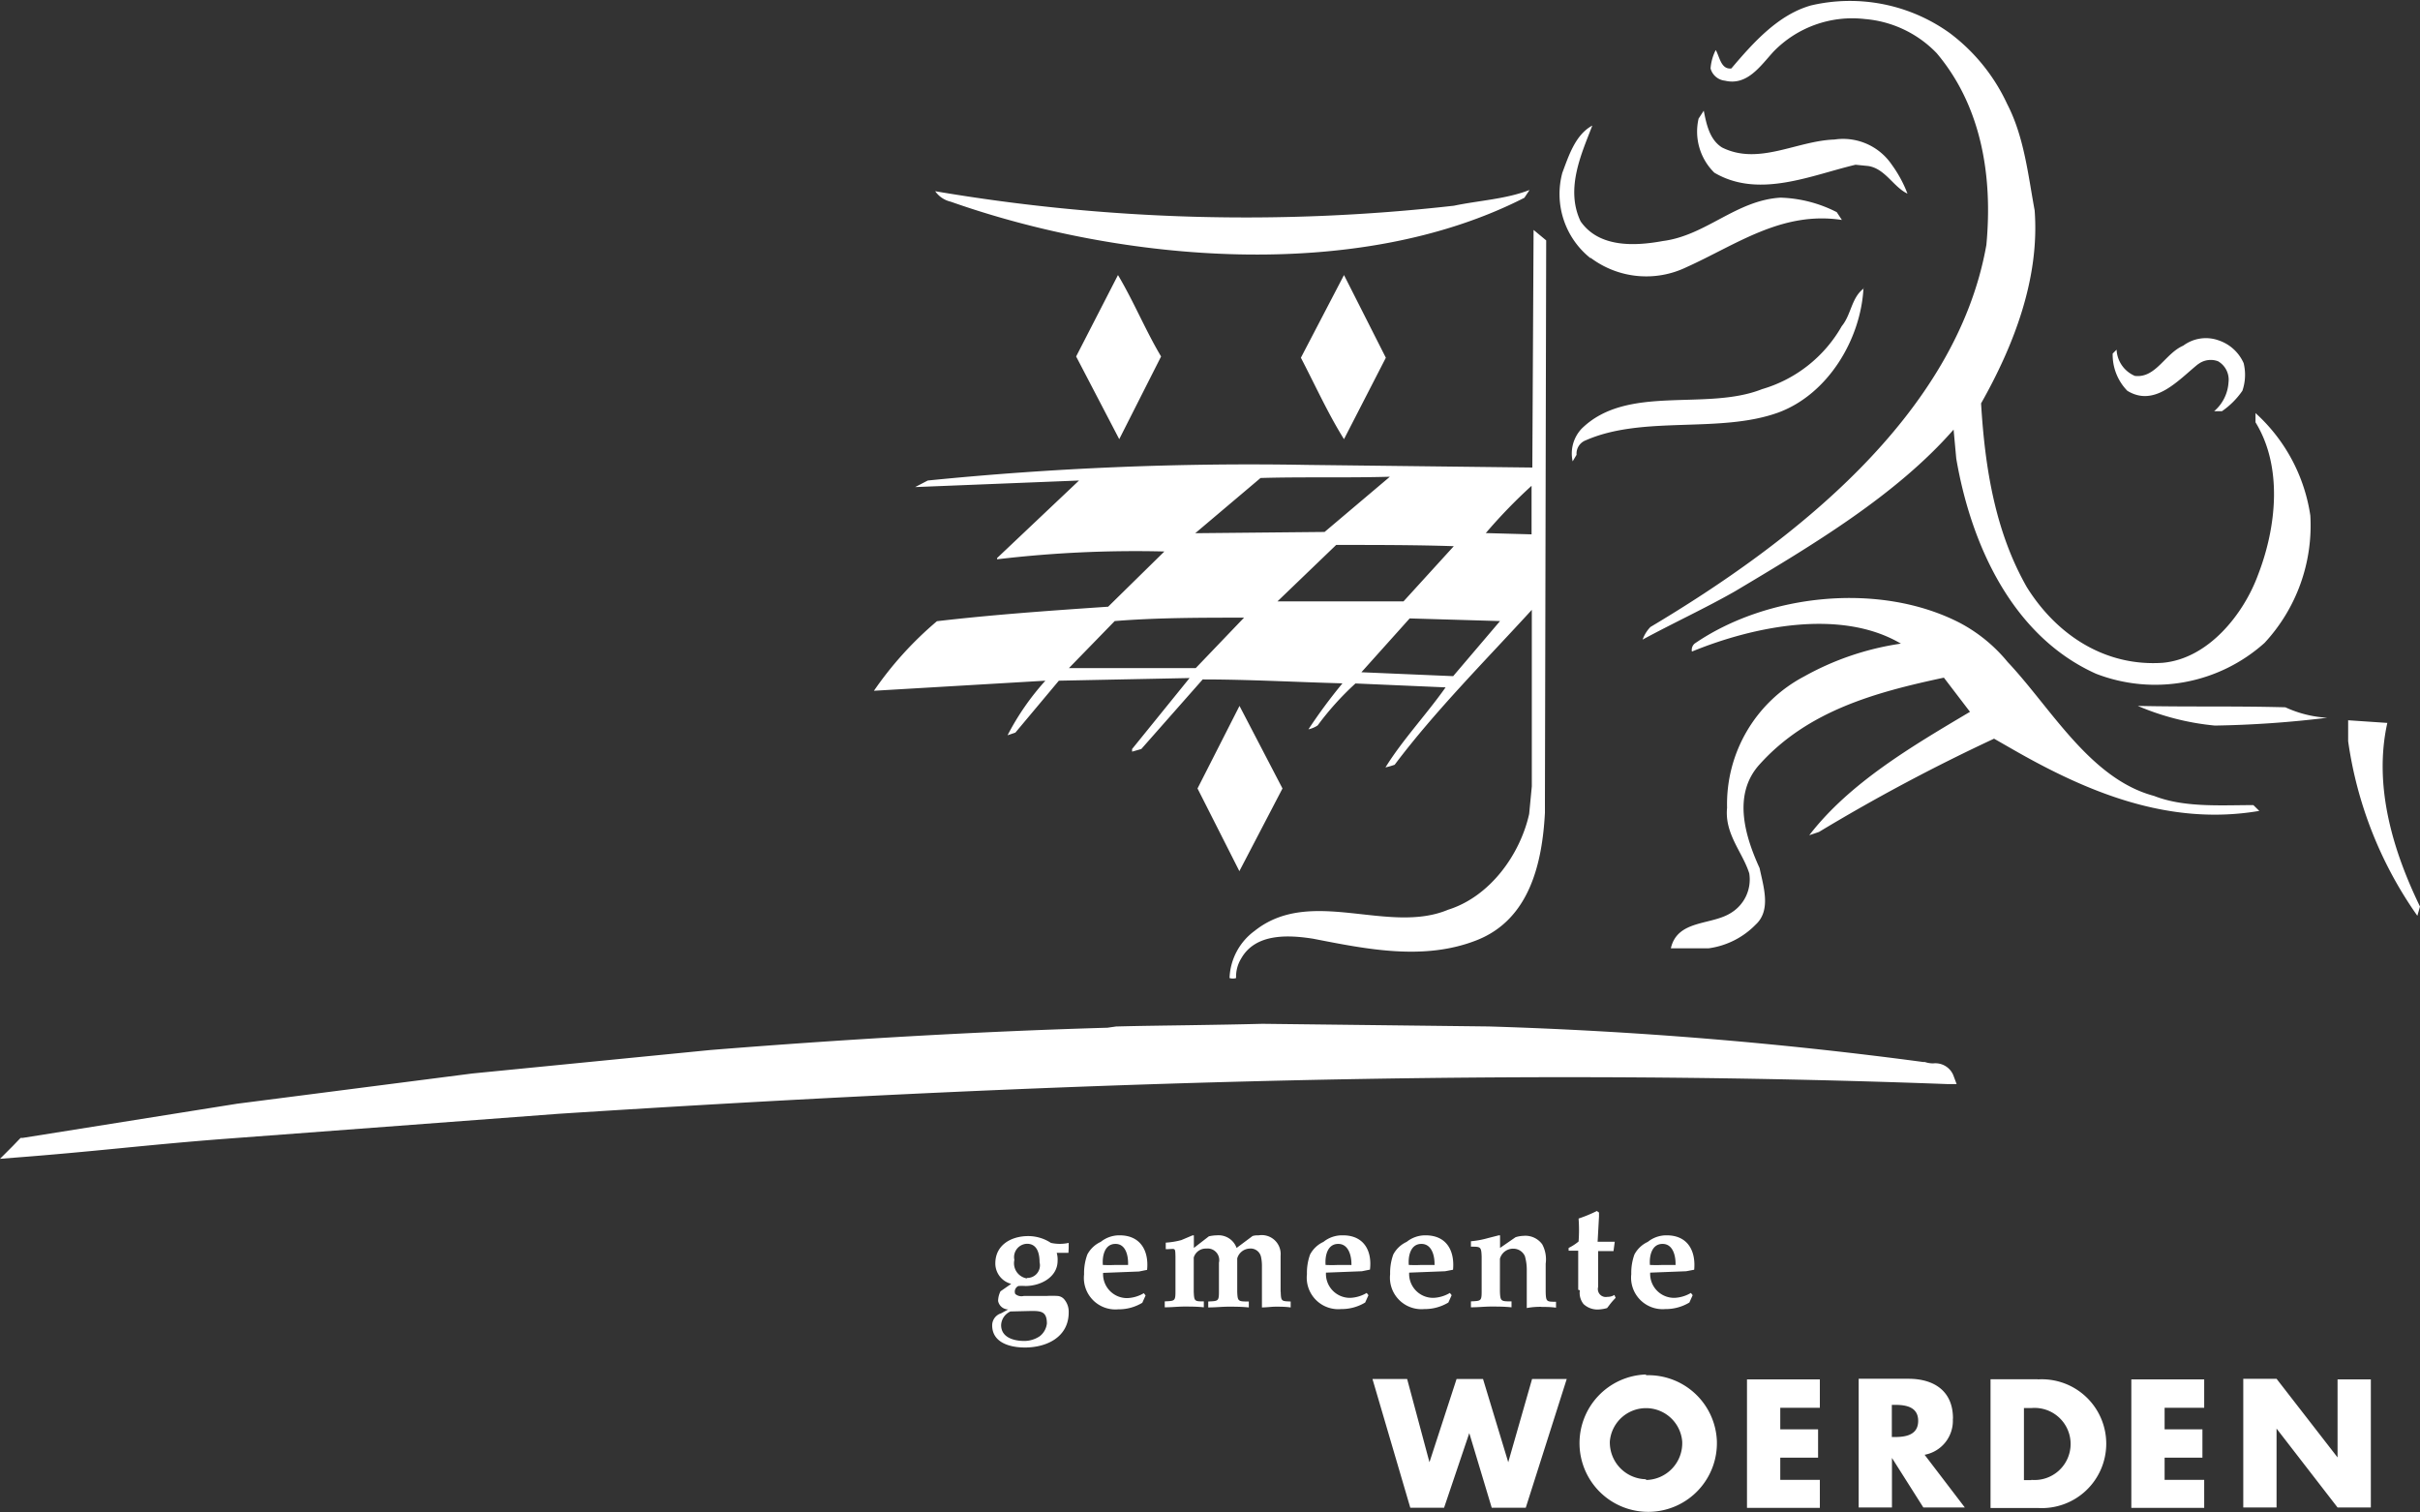 <svg id="logo" data-name="Layer 1" xmlns="http://www.w3.org/2000/svg" viewBox="0 0 191.98 119.98"><rect x="0" y="0" width="191.98" height="119.98" fill="#333333" stroke="none"/><defs><style>.cls-1{fill:#fff;fill-rule:evenodd;}</style></defs><title>Woerden-logo</title><path class="cls-1" d="M154.45,86l0.77,0-0.27-.72a1.54,1.54,0,0,0-1.59-.92,2.07,2.07,0,0,1-.66-0.11l-0.06,0h-0.07a337.4,337.4,0,0,0-34.47-2.82l-17.95-.21h0c-1.91.05-3.87,0.08-5.77,0.11s-3.86.05-5.73,0.1H88.56l-0.7.1c-10,.29-20.56.89-31.51,1.77L37.48,85.16l-18.67,2.4-17,2.71-0.17,0-0.12.12L1,90.93l-1,1,1.39-.11c2.75-.21,5.5-0.47,8.15-0.73s5.38-.52,8.12-0.73l26.64-2C81,86,117.72,84.63,154.45,86ZM79.93,58.33l0.62-.21L84,54l10.37-.21-4.56,5.63v0.21l0.73-.21,4.87-5.52c3.63,0,7.36.21,11.09,0.31a41.41,41.41,0,0,0-2.7,3.65,2.2,2.2,0,0,0,.73-0.31,22.87,22.87,0,0,1,3-3.33l7.15,0.31c-1.55,2.19-3.42,4.17-4.77,6.35a6.35,6.35,0,0,0,.73-0.21c3.21-4.27,7.26-8.33,10.88-12.29v14l-0.21,2.19c-0.72,3.23-3.11,6.56-6.43,7.6-4.77,2-10.88-1.87-15.34,1.67a4.86,4.86,0,0,0-2,3.75,0.87,0.87,0,0,0,.52,0,2.74,2.74,0,0,1,.41-1.56c1.14-2,3.73-1.87,5.7-1.56,4.25,0.83,8.81,1.77,13,.11s5.18-6.15,5.39-10.1V63.44l0.1-44.37-1-.83-0.1,18.85-18-.21A255.3,255.3,0,0,0,73.6,38.12l-1,.52,13-.52L79.1,44.27v0.1a92.88,92.88,0,0,1,13.27-.62l-4.46,4.38c-4.56.31-9.12,0.63-13.58,1.15a27.86,27.86,0,0,0-5,5.52L82.93,54A20.51,20.51,0,0,0,79.93,58.33Zm35.35-4.69L108,53.33l3.83-4.27L119,49.27Zm6.22-15.1v3.85l-3.63-.1A41.22,41.22,0,0,1,121.5,38.54Zm-10.16,9.17h-10l4.66-4.48c3.11,0,6.32,0,9.33.1ZM100,37.92c3.42-.1,6.84,0,10.26-0.1l-5.18,4.38-10.26.1ZM88.43,49.27C91.75,49,95.27,49,98.69,49L94.86,53H84.8ZM75.42,16c13.58,4.79,32.24,6.46,45.51-.31l0.41-.62c-1.87.73-4,.83-6,1.25a146.81,146.81,0,0,1-41.15-1.15A2.06,2.06,0,0,0,75.42,16ZM88.79,34.84l3.32-6.56c-1.24-2.08-2.18-4.38-3.42-6.46l-3.32,6.46Zm17.83,0,3.32-6.46-3.32-6.56-3.42,6.56C104.34,30.57,105.38,32.86,106.62,34.84ZM98.33,56L95,62.55l3.32,6.56,3.42-6.56ZM136.84,6.4c1.76,0.42,2.8-1.15,3.84-2.29a8.7,8.7,0,0,1,7.26-2.6,8.91,8.91,0,0,1,5.7,2.71c3.52,4.17,4.46,9.69,3.94,15.21C155.18,33,142.12,43.07,130.93,49.74a2.78,2.78,0,0,0-.62,1c2.49-1.35,5-2.5,7.36-3.85,6.12-3.65,12.75-7.6,17.31-12.81l0.21,2.29c1.14,6.67,4.36,14.06,11.09,17.08A13,13,0,0,0,179.65,51a13.69,13.69,0,0,0,3.63-10.1,13.65,13.65,0,0,0-4.35-8.13v0.73c2.18,3.54,1.66,8.33.21,12.08-1.14,3.13-3.94,6.67-7.57,7-4.56.31-8.4-2.19-10.78-6-2.49-4.37-3.32-9.38-3.63-14.58,2.59-4.58,4.66-9.9,4.25-15.31-0.52-2.81-.83-5.83-2.18-8.44a14.81,14.81,0,0,0-4.56-5.63,13.57,13.57,0,0,0-11-2.19c-2.59.73-4.56,2.92-6.32,5-0.83.1-.93-0.94-1.24-1.46a3.85,3.85,0,0,0-.41,1.46A1.32,1.32,0,0,0,136.84,6.4Zm10.37,6.67,1,0.1c1.35,0.21,2,1.67,3.11,2.19a9.82,9.82,0,0,0-1.24-2.29,4.67,4.67,0,0,0-4.56-2c-3,.1-6,2.08-8.91.63-1-.63-1.24-1.87-1.45-2.92l-0.41.63A4.57,4.57,0,0,0,136,13.7C139.53,15.78,143.68,13.9,147.2,13.07Zm-21,7.4a7.34,7.34,0,0,0,7.57.73c3.94-1.77,7.57-4.48,12.34-3.75l-0.41-.62a10.45,10.45,0,0,0-4.46-1.15c-3.53.21-5.91,3-9.33,3.44-2.28.42-5.08,0.52-6.53-1.56-1.24-2.6.1-5.42,0.93-7.6-1.35.73-1.87,2.4-2.38,3.75A6.5,6.5,0,0,0,126.16,20.47Zm21.66,2.4c-1,.73-1,2.08-1.76,3a10.72,10.72,0,0,1-6.32,5c-4.46,1.77-10.68-.42-14.31,3.13a2.87,2.87,0,0,0-.72,2.6l0.31-.52a1.13,1.13,0,0,1,.73-1.15c4.56-2,10.57-.52,15.24-2.19C145,31.3,147.62,26.93,147.83,22.86Zm26.54,6a1.65,1.65,0,0,1,1.55-.21,1.69,1.69,0,0,1,.83,1.67,3.27,3.27,0,0,1-1.14,2.29h0.62A6.32,6.32,0,0,0,177.89,31a3.89,3.89,0,0,0,.1-2.19A3.32,3.32,0,0,0,176,27a3,3,0,0,0-2.8.42c-1.45.63-2.18,2.6-3.84,2.4a2.38,2.38,0,0,1-1.45-2.08l-0.31.31A4.1,4.1,0,0,0,168.76,31C170.94,32.34,172.81,30.15,174.36,28.9Zm4.35,35c-2.59,0-5.49.21-7.88-.73-5.08-1.35-8.19-7-11.61-10.62a12.38,12.38,0,0,0-3.84-3.13c-6.32-3.23-15.24-2.29-21,1.67a0.67,0.67,0,0,0-.21.63c4.87-2,11.82-3.44,16.58-.63a22.33,22.33,0,0,0-7.67,2.6,11.45,11.45,0,0,0-6.12,10.42c-0.21,2.08,1.24,3.54,1.76,5.21a3.1,3.1,0,0,1-1.45,3.13c-1.56,1-4.25.52-4.77,2.81h3a6.42,6.42,0,0,0,3.73-1.88c1.24-1.14.62-3,.31-4.48-1.14-2.5-2.18-5.83,0-8.23,3.84-4.27,9.23-5.73,14.62-6.88l2.07,2.71c-4.56,2.71-9.54,5.62-12.75,9.79L144.3,66a147.64,147.64,0,0,1,13.89-7.4l1.45,0.83c5.8,3.33,12.34,6.14,19.59,4.9ZM169.59,56a20.35,20.35,0,0,0,6.12,1.56,83.46,83.46,0,0,0,8.91-.62,9.15,9.15,0,0,1-3.32-.83C177.26,56,173.64,56.09,169.59,56Zm19.8,1.35-3.11-.21V58.8a31.7,31.7,0,0,0,5.49,13.85l0.21-.73C189.91,67.65,188.25,62.45,189.39,57.34Zm-87.8,45.14V99.62A1.5,1.5,0,0,0,99.86,98c-0.17,0-.33,0-0.5.06L98.1,99a1.52,1.52,0,0,0-1.56-1,3.08,3.08,0,0,0-.64.08L94.71,99V98h-0.1l-0.9.38a6.19,6.19,0,0,1-1.23.2v0.52c0.77,0,.75-0.19.77,0.58v2.78c0,0.77-.07.74-0.85,0.78v0.47c0.56,0,1.06-.06,1.55-0.06s1,0,1.55.06v-0.47c-0.73,0-.77,0-0.8-0.78V99.76a1,1,0,0,1,1-.71,0.92,0.92,0,0,1,1,1.12v2.3c0,0.77-.07.74-0.85,0.78v0.47c0.58,0,1.1-.06,1.61-0.06s1,0,1.61.06v-0.47c-0.85,0-.89,0-0.92-0.78V99.83a1.07,1.07,0,0,1,1-.78,0.84,0.84,0,0,1,.88.63,3.27,3.27,0,0,1,.08.78v3.26c0.37,0,.74-0.06,1.11-0.06s0.74,0,1.17.06v-0.47C101.67,103.22,101.62,103.25,101.6,102.48Zm20.68,1.19c0.38,0,.74,0,1.17.06v-0.47c-0.75,0-.8,0-0.82-0.78v-2.24a2.52,2.52,0,0,0-.27-1.53,1.65,1.65,0,0,0-1.48-.68,2.38,2.38,0,0,0-.64.11L119,99V98h-0.1l-0.86.22a7.12,7.12,0,0,1-1.35.25v0.43c0.77,0,.82,0,0.85.78v2.78c0,0.77-.07.74-0.85,0.78v0.47c0.58,0,1.1-.06,1.61-0.06s1,0,1.61.06v-0.47c-0.84,0-.89,0-0.92-0.78V99.86a1.08,1.08,0,0,1,1.08-.8,1,1,0,0,1,.9.59,3.91,3.91,0,0,1,.15,1.12v3C121.53,103.69,121.9,103.67,122.27,103.67Zm3.06-1.32a1.42,1.42,0,0,0,.29,1.09,1.61,1.61,0,0,0,1.24.43,2.93,2.93,0,0,0,.63-0.11l0.14-.18a5.6,5.6,0,0,1,.54-0.63l-0.1-.23a1,1,0,0,1-.55.15,0.63,0.63,0,0,1-.74-0.78V99.25H128l0.1-.74h-1.36l0.11-2,0-.32-0.17-.12a11.31,11.31,0,0,1-1.45.6,12.21,12.21,0,0,1,0,1.82,3.85,3.85,0,0,1-.79.51v0.22h0.76v3.1ZM84.78,99c0-.13,0-0.26,0-0.4a3.27,3.27,0,0,1-1.41,0,3.29,3.29,0,0,0-1.8-.54c-1.32,0-2.61.68-2.61,2.17a1.67,1.67,0,0,0,1.26,1.62l-0.85.59a1.77,1.77,0,0,0-.19.77,0.83,0.83,0,0,0,.8.67l-0.57.31a1,1,0,0,0-.7.95c0,1.4,1.45,1.76,2.6,1.76,1.73,0,3.47-.83,3.47-2.78a1.51,1.51,0,0,0-.32-1,0.77,0.77,0,0,0-.57-0.31,7.09,7.09,0,0,0-.87,0H81.22a0.75,0.75,0,0,1-.68-0.16,0.49,0.49,0,0,1,.25-0.63,4.62,4.62,0,0,1,.56,0c1.19,0,2.55-.69,2.55-2a1.89,1.89,0,0,0-.07-0.63h0.93Zm-2.92,5c0.77,0,1.19.08,1.19,1a1.49,1.49,0,0,1-.56,1,2.2,2.2,0,0,1-1.23.38c-0.81,0-1.84-.26-1.84-1.26a1.24,1.24,0,0,1,.74-1.08Zm-0.39-2.58a1.22,1.22,0,0,1-1-1.47,1.06,1.06,0,0,1,1-1.28c0.83,0,1,.8,1,1.47A1,1,0,0,1,81.46,101.38ZM88.82,98a2.36,2.36,0,0,0-1.5.52,2.28,2.28,0,0,0-1.06,1A4.28,4.28,0,0,0,86,101.1a2.5,2.5,0,0,0,2.71,2.77,3.61,3.61,0,0,0,1.91-.52l0.26-.58-0.14-.18a2.78,2.78,0,0,1-1.29.39,1.9,1.9,0,0,1-1.94-2l2.85-.11,0.64-.13C91.15,99.23,90.48,98,88.82,98Zm0.67,2.35c-0.32,0-.64,0-1,0a10.22,10.22,0,0,1-1,0c-0.06-.71.14-1.67,1-1.67S89.52,99.7,89.49,100.37Zm17-2.35a2.35,2.35,0,0,0-1.5.52,2.28,2.28,0,0,0-1.06,1,4.28,4.28,0,0,0-.25,1.56,2.5,2.5,0,0,0,2.71,2.77,3.61,3.61,0,0,0,1.91-.52l0.26-.58-0.14-.18a2.78,2.78,0,0,1-1.29.39,1.9,1.9,0,0,1-1.94-2l2.85-.11,0.64-.13C108.86,99.23,108.2,98,106.54,98Zm0.67,2.35c-0.32,0-.64,0-1,0a10.21,10.21,0,0,1-1,0c-0.06-.71.14-1.67,1-1.67S107.23,99.7,107.21,100.37Zm8.11,0.38c0.14-1.52-.52-2.73-2.18-2.73a2.36,2.36,0,0,0-1.5.52,2.28,2.28,0,0,0-1.06,1,4.27,4.27,0,0,0-.25,1.56,2.5,2.5,0,0,0,2.71,2.77,3.61,3.61,0,0,0,1.91-.52l0.26-.58-0.14-.18a2.78,2.78,0,0,1-1.29.39,1.9,1.9,0,0,1-1.94-2l2.85-.11Zm-1.51-.38c-0.32,0-.64,0-1,0a10.17,10.17,0,0,1-1,0c-0.06-.71.14-1.67,1-1.67S113.83,99.7,113.8,100.37Zm20.64,0.38c0.14-1.52-.53-2.73-2.18-2.73a2.35,2.35,0,0,0-1.5.52,2.28,2.28,0,0,0-1.06,1,4.28,4.28,0,0,0-.25,1.56,2.5,2.5,0,0,0,2.7,2.77,3.62,3.62,0,0,0,1.91-.52l0.26-.58-0.14-.18a2.79,2.79,0,0,1-1.29.39,1.9,1.9,0,0,1-1.94-2l2.85-.11Zm-1.51-.38c-0.32,0-.64,0-1,0a10.19,10.19,0,0,1-1,0c-0.06-.71.14-1.67,1-1.67S132.95,99.7,132.92,100.37ZM119.65,116h0l-2-6.6h-2.1L113.4,116h0l-1.77-6.6h-2.75l3,10.21h2.68l2-5.92h0l1.78,5.92h2.7l3.25-10.21h-2.75Zm18.94,3.62h5.78V117.4h-3.14v-1.76h3v-2.25h-3v-1.71h3.14v-2.25h-5.78v10.21Zm30.49,0h5.78V117.4h-3.14v-1.76h3v-2.25h-3v-1.71h3.14v-2.25h-5.78v10.21Zm16.36-4h0l-4.84-6.24h-2.64v10.21h2.64v-6.26h0l4.84,6.26h2.64V109.43h-2.64v6.24Zm-54.86-6.58a5.45,5.45,0,1,0,5.62,5.25A5.44,5.44,0,0,0,130.58,109.1Zm0,8.31a2.92,2.92,0,0,1-2.87-3,2.88,2.88,0,0,1,5.74,0A2.92,2.92,0,0,1,130.58,117.41Zm24.35-4.83c0-2.18-1.52-3.14-3.53-3.14h-3.95v10.21h2.64v-3.93h0l2.49,3.93h3.29l-3.19-4.18A2.74,2.74,0,0,0,154.92,112.58ZM150.34,114h-0.26v-2.55h0.26c0.86,0,1.83.16,1.83,1.27S151.2,114,150.34,114Zm11.32-4.58h-3.75v10.21h3.75A5.11,5.11,0,1,0,161.66,109.43Zm-0.51,8h-0.59v-5.72h0.62A2.86,2.86,0,1,1,161.15,117.4Z" transform="translate(0)"/></svg>
